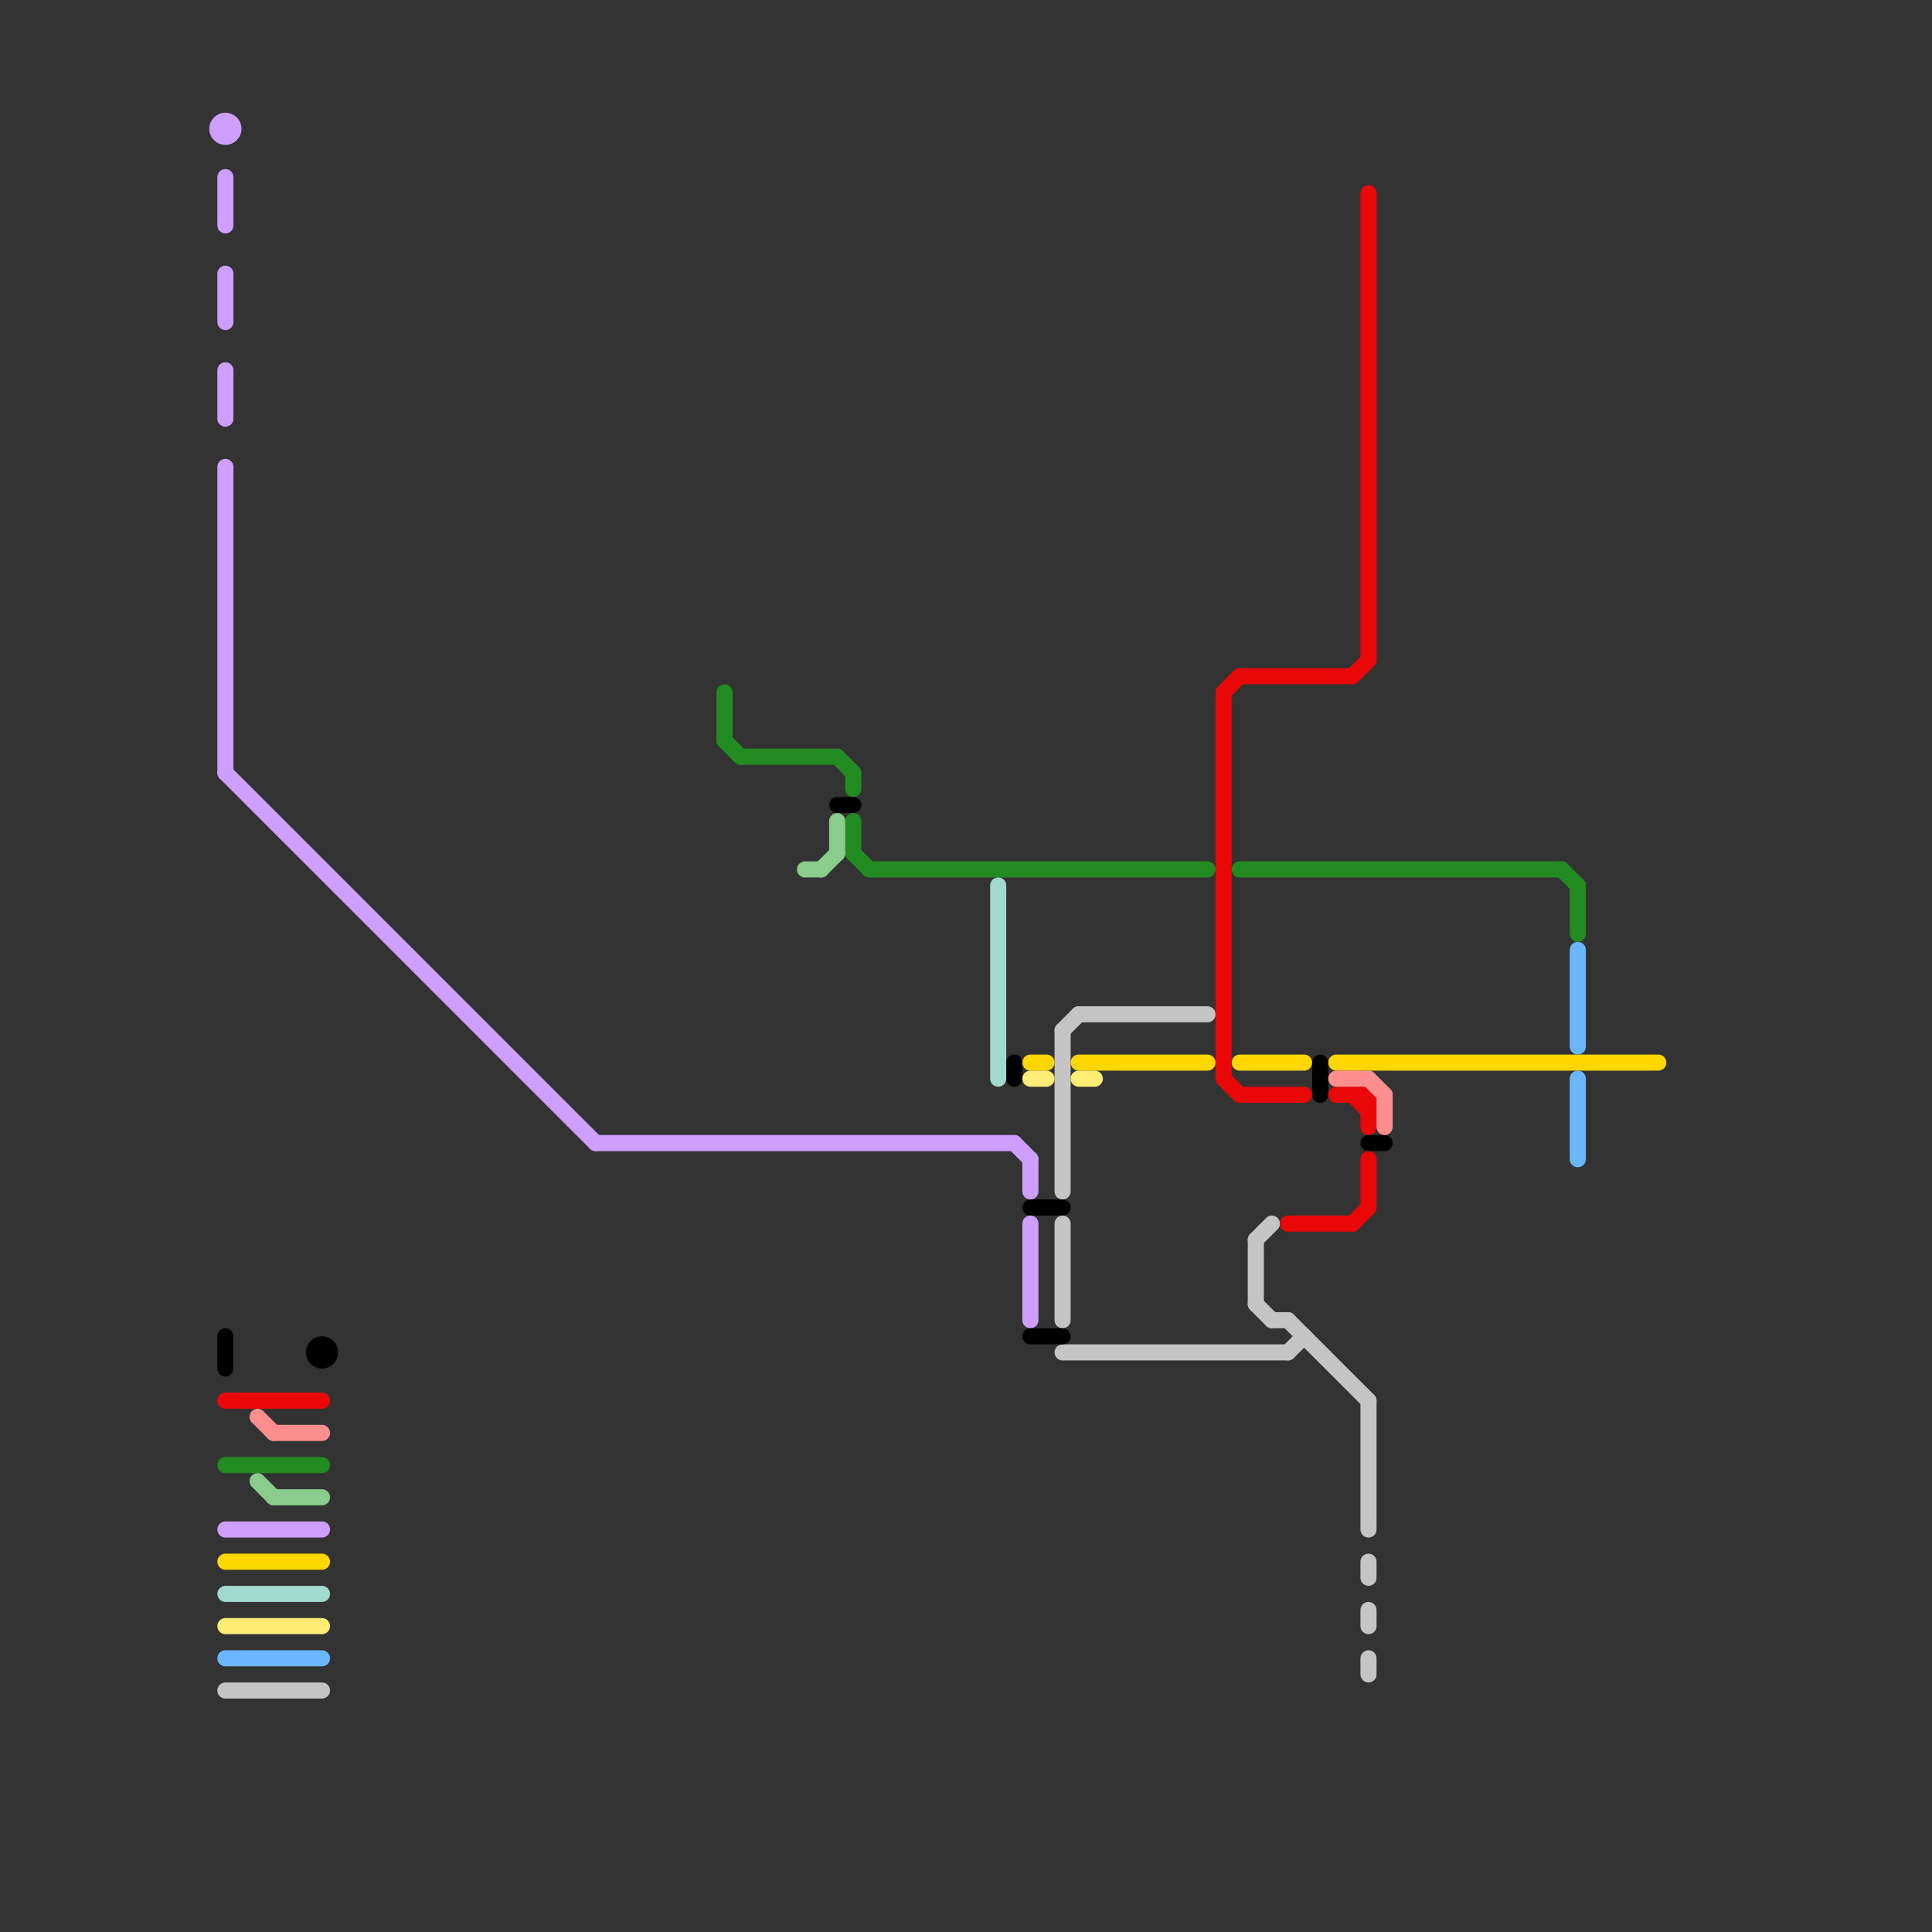 
<svg version="1.1" xmlns="http://www.w3.org/2000/svg" viewBox="0 0 120 120">
<rect x="0" y="0" width="120" height="120" fill="#333333" stroke="none"/>
<style>text { font: 1px Helvetica; font-weight: 600; white-space: pre; dominant-baseline: central; } line { stroke-width: 1; fill: none; stroke-linecap: round; stroke-linejoin: round; } .c0 { stroke: #ffd700 } .c1 { stroke: #ffed75 } .c2 { stroke: #6bb7ff } .c3 { stroke: #c4c4c4 } .c4 { stroke: #cf9fff } .c5 { stroke: #000000 } .c6 { stroke: #e90707 } .c7 { stroke: #228b22 } .c8 { stroke: #a2d9ce } .c9 { stroke: #ff8f8f } .c10 { stroke: #8acc8b }</style><defs><g id="wm-xf"><circle r="1.2" fill="#000"/><circle r="0.9" fill="#fff"/><circle r="0.6" fill="#000"/><circle r="0.3" fill="#fff"/></g><g id="wm"><circle r="0.6" fill="#000"/><circle r="0.3" fill="#fff"/></g></defs><line class="c0" x1="67" y1="66" x2="75" y2="66"/><line class="c0" x1="14" y1="97" x2="20" y2="97"/><line class="c0" x1="83" y1="66" x2="103" y2="66"/><line class="c0" x1="77" y1="66" x2="81" y2="66"/><line class="c0" x1="64" y1="66" x2="65" y2="66"/><line class="c1" x1="64" y1="67" x2="65" y2="67"/><line class="c1" x1="67" y1="67" x2="68" y2="67"/><line class="c1" x1="14" y1="101" x2="20" y2="101"/><line class="c2" x1="14" y1="103" x2="20" y2="103"/><line class="c2" x1="98" y1="59" x2="98" y2="65"/><line class="c2" x1="98" y1="67" x2="98" y2="72"/><line class="c3" x1="85" y1="100" x2="85" y2="101"/><line class="c3" x1="85" y1="87" x2="85" y2="95"/><line class="c3" x1="66" y1="64" x2="66" y2="74"/><line class="c3" x1="78" y1="81" x2="79" y2="82"/><line class="c3" x1="80" y1="84" x2="81" y2="83"/><line class="c3" x1="78" y1="77" x2="78" y2="81"/><line class="c3" x1="67" y1="63" x2="75" y2="63"/><line class="c3" x1="14" y1="105" x2="20" y2="105"/><line class="c3" x1="66" y1="84" x2="80" y2="84"/><line class="c3" x1="85" y1="97" x2="85" y2="98"/><line class="c3" x1="66" y1="76" x2="66" y2="82"/><line class="c3" x1="66" y1="64" x2="67" y2="63"/><line class="c3" x1="78" y1="77" x2="79" y2="76"/><line class="c3" x1="85" y1="103" x2="85" y2="104"/><line class="c3" x1="80" y1="82" x2="85" y2="87"/><line class="c3" x1="79" y1="82" x2="80" y2="82"/><line class="c4" x1="14" y1="23" x2="14" y2="26"/><line class="c4" x1="64" y1="76" x2="64" y2="82"/><line class="c4" x1="14" y1="95" x2="20" y2="95"/><line class="c4" x1="14" y1="29" x2="14" y2="48"/><line class="c4" x1="63" y1="71" x2="64" y2="72"/><line class="c4" x1="14" y1="11" x2="14" y2="14"/><line class="c4" x1="37" y1="71" x2="63" y2="71"/><line class="c4" x1="64" y1="72" x2="64" y2="74"/><line class="c4" x1="14" y1="17" x2="14" y2="20"/><line class="c4" x1="14" y1="48" x2="37" y2="71"/><circle cx="14" cy="8" r="1" fill="#cf9fff" /><line class="c5" x1="82" y1="66" x2="82" y2="68"/><line class="c5" x1="85" y1="71" x2="86" y2="71"/><line class="c5" x1="52" y1="50" x2="53" y2="50"/><line class="c5" x1="14" y1="83" x2="14" y2="85"/><line class="c5" x1="64" y1="83" x2="66" y2="83"/><line class="c5" x1="63" y1="66" x2="63" y2="67"/><line class="c5" x1="64" y1="75" x2="66" y2="75"/><circle cx="20" cy="84" r="1" fill="#000000" /><line class="c6" x1="80" y1="76" x2="84" y2="76"/><line class="c6" x1="84" y1="68" x2="85" y2="69"/><line class="c6" x1="14" y1="87" x2="20" y2="87"/><line class="c6" x1="83" y1="68" x2="85" y2="68"/><line class="c6" x1="76" y1="43" x2="76" y2="67"/><line class="c6" x1="85" y1="68" x2="85" y2="70"/><line class="c6" x1="85" y1="72" x2="85" y2="75"/><line class="c6" x1="77" y1="42" x2="84" y2="42"/><line class="c6" x1="84" y1="76" x2="85" y2="75"/><line class="c6" x1="84" y1="42" x2="85" y2="41"/><line class="c6" x1="85" y1="12" x2="85" y2="41"/><line class="c6" x1="77" y1="68" x2="81" y2="68"/><line class="c6" x1="76" y1="43" x2="77" y2="42"/><line class="c6" x1="76" y1="67" x2="77" y2="68"/><line class="c7" x1="14" y1="91" x2="20" y2="91"/><line class="c7" x1="52" y1="47" x2="53" y2="48"/><line class="c7" x1="98" y1="55" x2="98" y2="58"/><line class="c7" x1="54" y1="54" x2="75" y2="54"/><line class="c7" x1="97" y1="54" x2="98" y2="55"/><line class="c7" x1="53" y1="48" x2="53" y2="49"/><line class="c7" x1="45" y1="46" x2="46" y2="47"/><line class="c7" x1="53" y1="51" x2="53" y2="53"/><line class="c7" x1="53" y1="53" x2="54" y2="54"/><line class="c7" x1="45" y1="43" x2="45" y2="46"/><line class="c7" x1="46" y1="47" x2="52" y2="47"/><line class="c7" x1="77" y1="54" x2="97" y2="54"/><line class="c8" x1="62" y1="55" x2="62" y2="67"/><line class="c8" x1="14" y1="99" x2="20" y2="99"/><line class="c9" x1="85" y1="67" x2="86" y2="68"/><line class="c9" x1="86" y1="68" x2="86" y2="70"/><line class="c9" x1="16" y1="88" x2="17" y2="89"/><line class="c9" x1="17" y1="89" x2="20" y2="89"/><line class="c9" x1="83" y1="67" x2="85" y2="67"/><line class="c10" x1="16" y1="92" x2="17" y2="93"/><line class="c10" x1="52" y1="51" x2="52" y2="53"/><line class="c10" x1="51" y1="54" x2="52" y2="53"/><line class="c10" x1="17" y1="93" x2="20" y2="93"/><line class="c10" x1="50" y1="54" x2="51" y2="54"/>
</svg>
